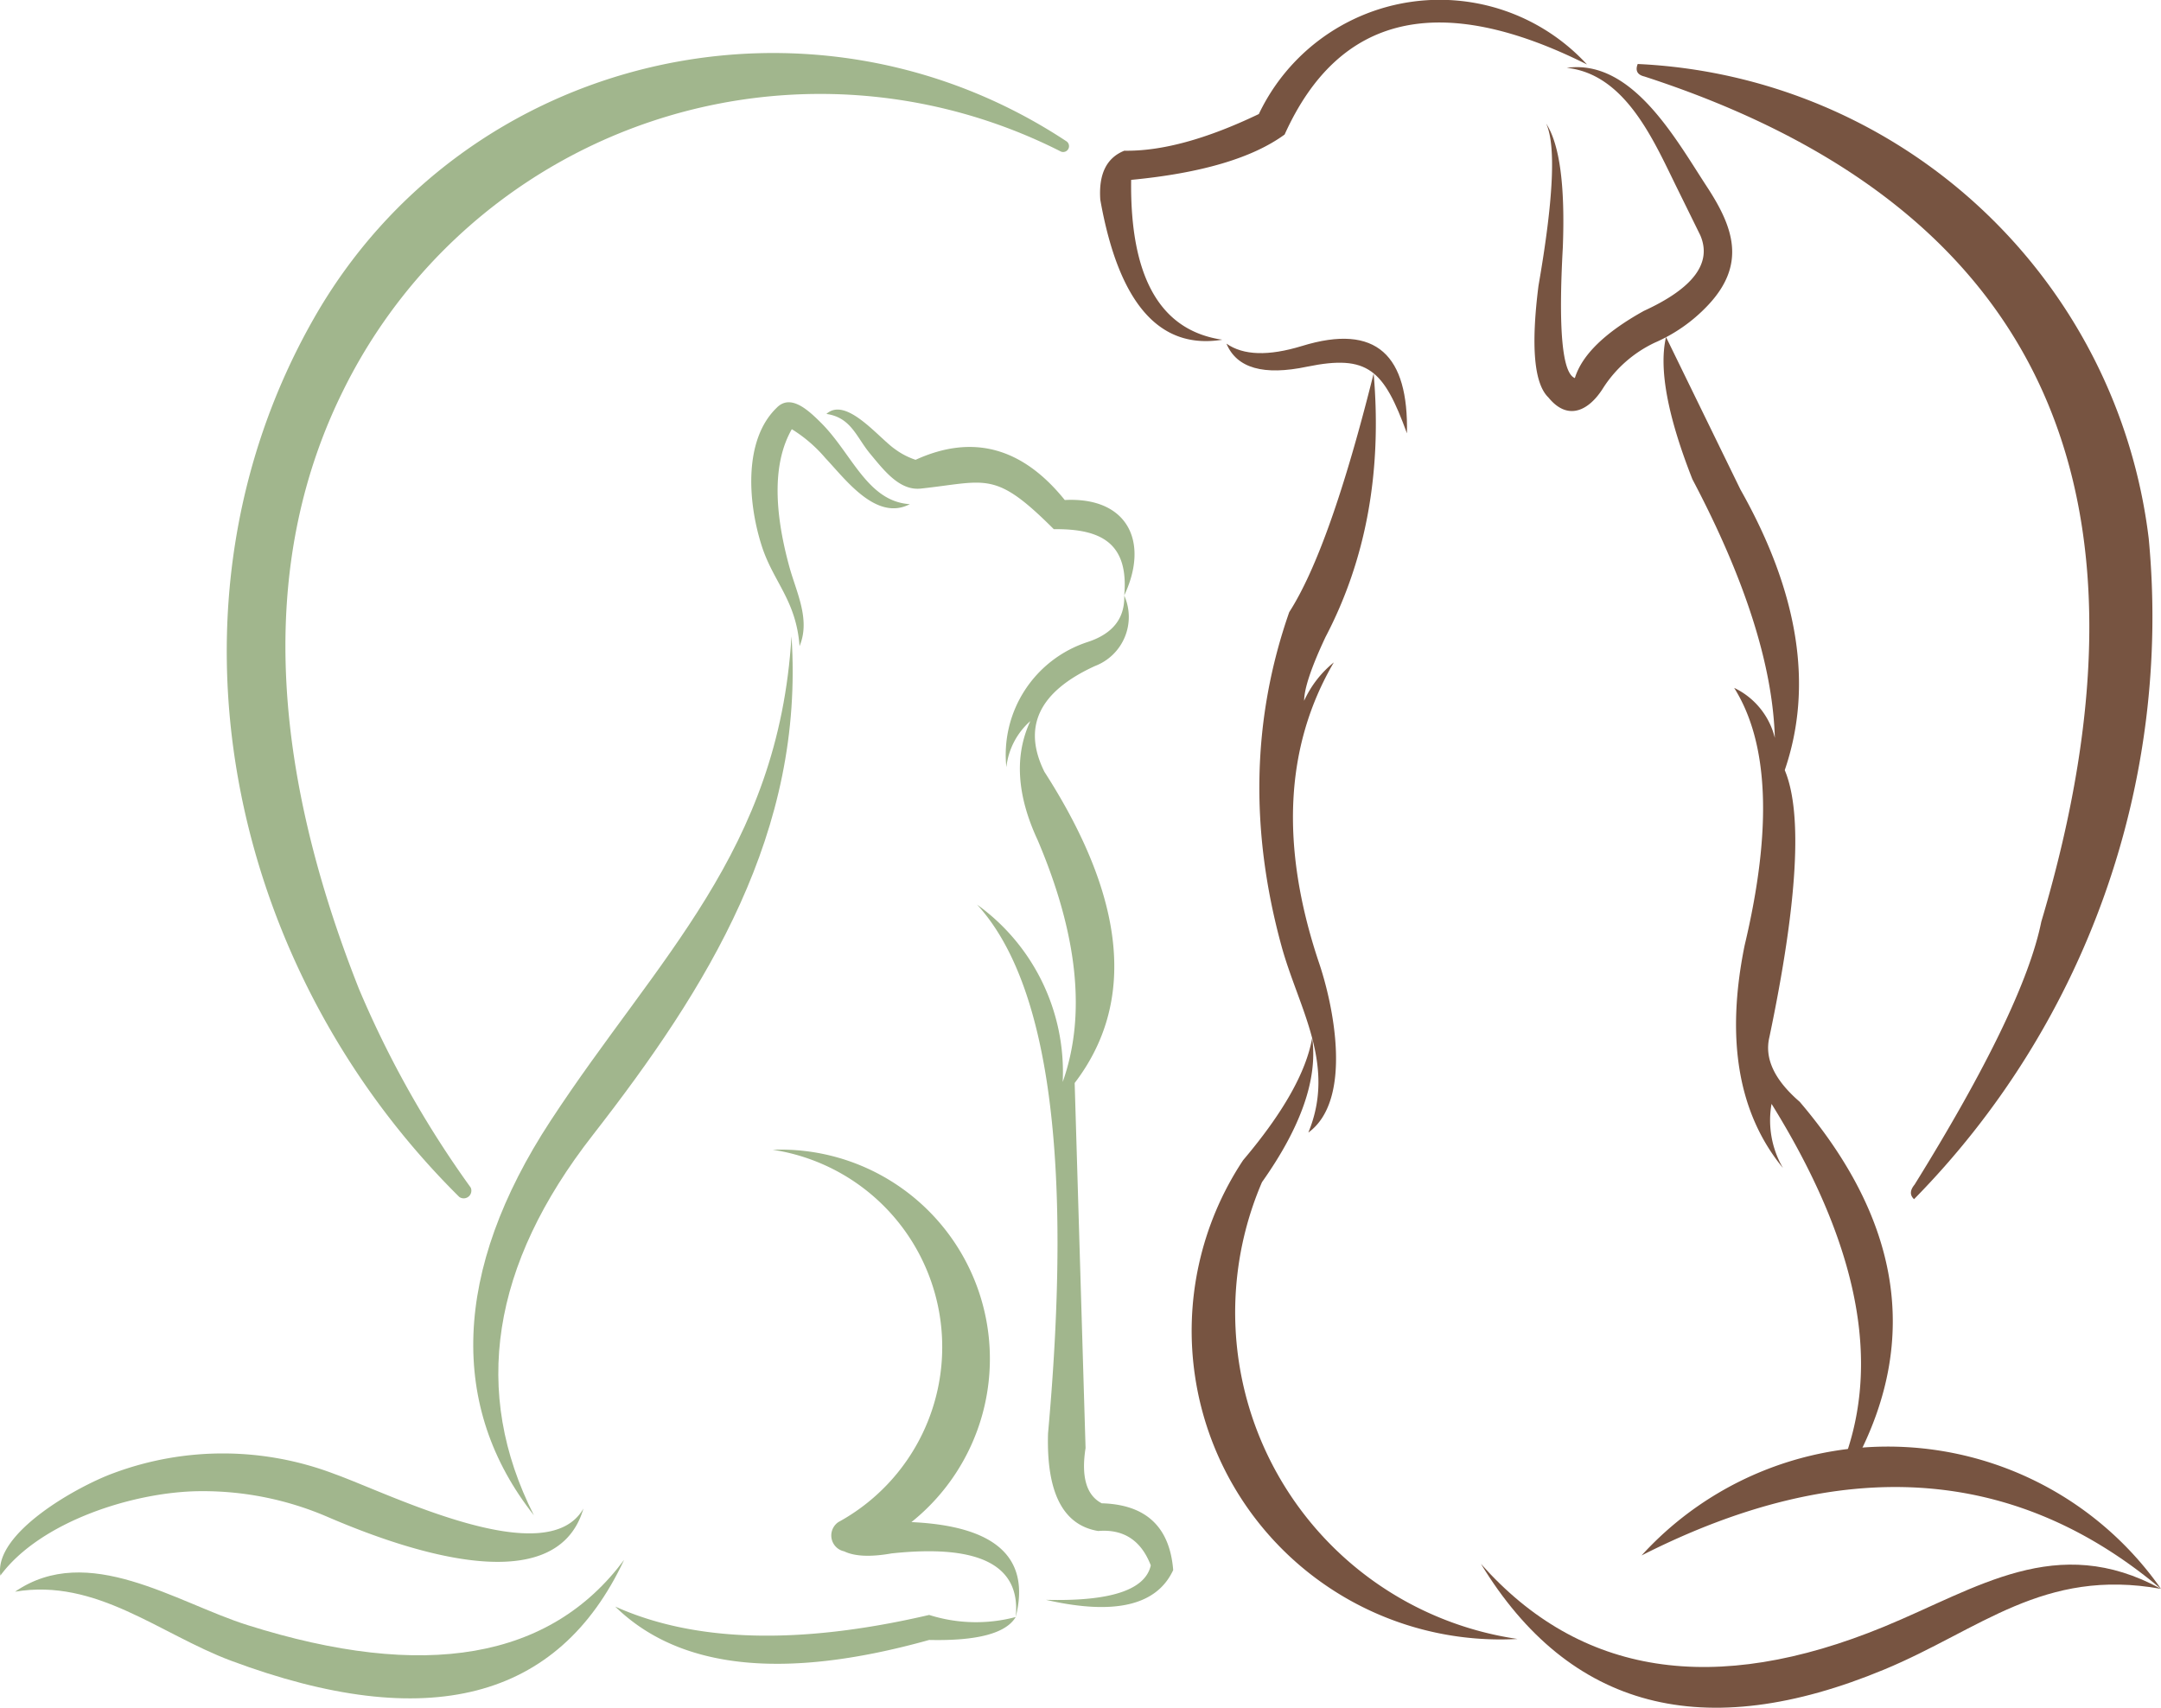 <?xml version="1.0" encoding="UTF-8"?> <svg xmlns="http://www.w3.org/2000/svg" id="Lag_1" data-name="Lag 1" viewBox="0 0 281.6 222.55"><defs><style>.cls-1{fill:#775441;}.cls-1,.cls-2{fill-rule:evenodd;}.cls-2{fill:#a1b68d;}</style></defs><title>ds-symbol</title><path class="cls-1" d="M168.48,83Q156.17,85,152.58,64.76q-.35-5,3.13-6.39,7.31.12,17.53-4.78A26.09,26.09,0,0,1,216,47.13q-28.78-14.4-39.4,9.13-6.3,4.6-20,5.91Q156.35,81.23,168.48,83Z" transform="translate(-9.2 -38.73)"></path><path class="cls-1" d="M192.54,95.2c.21-10.11-3.91-14.39-13.69-11.38q-6.54,2-9.83-.31,2,4.8,10.53,3C187.49,84.89,189.52,86.93,192.54,95.2Z" transform="translate(-9.2 -38.73)"></path><path class="cls-1" d="M210.68,54.83q2.64,4.06,2.17,16.17-.89,16.05,1.57,17c.92-3,3.9-5.93,9-8.76q9.68-4.44,7.34-9.86l-3.1-6.3c-3-6.1-6.67-14.69-14.3-15.51,8.51-1.17,14.15,9.2,18.28,15.51,3.44,5.26,5.22,10.13,0,15.56a21,21,0,0,1-6.8,4.74,16.23,16.23,0,0,0-6.68,5.83c-1.84,3-4.62,4.48-7.19,1.31q-2.79-2.69-1.29-14.55Q212.62,59.07,210.68,54.83Z" transform="translate(-9.2 -38.73)"></path><path class="cls-1" d="M179.69,186.32c3.67-8.9-1.28-16.22-3.49-24.28q-6.25-22.78,1-43.54,5.31-8.27,11-31.1,1.66,19.21-6.28,34.36-2.76,5.88-2.78,8.29a13.79,13.79,0,0,1,3.87-5q-9.53,16.29-2,38.94C183,169.75,185.52,182.08,179.69,186.32Z" transform="translate(-9.2 -38.73)"></path><path class="cls-1" d="M206.94,252.31a40.22,40.22,0,0,1-35.75-62.39q7.83-9.25,9-15.94,1.11,8-6.54,18.8a43,43,0,0,0,33.3,59.53Z" transform="translate(-9.2 -38.73)"></path><path class="cls-1" d="M290.8,245.78c-15.35-2.76-23.56,5.32-36.06,10.51q-35.27,14.65-52.56-13.77,19.35,21.85,52.53,8.19C266.87,245.71,277.19,238.35,290.8,245.78Z" transform="translate(-9.2 -38.73)"></path><path class="cls-1" d="M223.11,241.43q39-19.8,67.69,4.35a43.42,43.42,0,0,0-67.69-4.35Z" transform="translate(-9.2 -38.73)"></path><path class="cls-1" d="M226.3,82.65,236,102.53q11.39,20.16,5.77,36.56,3.53,8.39-2,34.79-1,4.16,3.95,8.43,19.59,23,7.54,46.35l-1.38-.73c4.49-13.41.53-28.66-9.83-45.35a12.32,12.32,0,0,0,1.49,8.36q-8.73-10.63-5-29,5.42-22.77-1.36-33.57a9.8,9.8,0,0,1,5.3,6.52q-.41-14.13-10.74-33.7Q224.87,88.82,226.3,82.65Z" transform="translate(-9.2 -38.73)"></path><path class="cls-2" d="M85.23,235.31c-3.72,12.81-25,4.67-33.26,1.13a41,41,0,0,0-16.49-3.39c-8.62,0-21,3.9-26.23,11-.9-5.54,10.05-11.64,14.77-13.36a40.87,40.87,0,0,1,28.82.14C60,233.4,80.45,243.72,85.23,235.31Z" transform="translate(-9.2 -38.73)"></path><path class="cls-2" d="M39.32,255.15Q77.68,269.46,90.53,242q-14.43,19.44-49.09,8.5c-9.31-2.94-20.78-10.87-30.28-4.35C21.77,244.36,30,251.67,39.32,255.15Z" transform="translate(-9.2 -38.73)"></path><path class="cls-2" d="M141.56,249.45a20.18,20.18,0,0,1-11.28-.27q-25.35,5.9-40.91-1.09,12.55,12.27,40.91,4.35Q139.66,252.65,141.56,249.45Z" transform="translate(-9.2 -38.73)"></path><path class="cls-2" d="M119.2,240.89q2.07,1,6.19.27,17.19-1.83,16.17,8.29,2.92-11.61-13.59-12.37a27.26,27.26,0,0,0-18.08-48.52,26,26,0,0,1,8.56,48.52,2.11,2.11,0,0,0,.75,3.81Z" transform="translate(-9.2 -38.73)"></path><path class="cls-2" d="M149.24,179.86q1.42,47.58,1.42,47.57c-.59,3.77.12,6.17,2.11,7.2q8.63.24,9.31,8.7-3.21,6.94-16.58,3.88,12.58.33,13.66-4.49-1.89-4.89-6.86-4.48-6.86-1.14-6.53-12.71,4.83-53.52-9.24-68.91a26.87,26.87,0,0,1,11.15,23.11q4.62-13-3.27-31.54-4.08-8.77-.95-15.49a9.4,9.4,0,0,0-3.12,6,15.45,15.45,0,0,1,10.6-16.31c3.26-1.07,4.85-3.08,4.76-6.05a6.84,6.84,0,0,1-3.81,9.18q-10.95,5-6.59,13.79Q161.26,164.13,149.24,179.86Z" transform="translate(-9.2 -38.73)"></path><path class="cls-2" d="M116.89,92.67c3.24.48,3.88,3,5.7,5.19s3.83,4.83,6.59,4.54c8.65-.93,9.61-2.44,17.34,5.29,6.11-.07,9.79,1.76,9.18,8.63,3.3-7,.43-12.86-7.75-12.43q-8.31-10.32-19.44-5.24a9.67,9.67,0,0,1-2.71-1.41C123.64,95.72,119.46,90.37,116.89,92.67Z" transform="translate(-9.2 -38.73)"></path><path class="cls-2" d="M116.23,93.87c4,4,6,10.21,11.53,10.56-4.39,2.28-8.41-3.27-11-6a18.49,18.49,0,0,0-4.38-3.77q-3.53,6.18-.33,17.89c.92,3.37,2.79,6.9,1.34,10.38-.45-6.08-3.51-8.42-5-13.29-1.75-5.61-2.27-13.61,2-17.75C112.2,90,114.5,92.14,116.23,93.87Z" transform="translate(-9.2 -38.73)"></path><path class="cls-2" d="M78.77,236.19q-12.19-24.1,7.68-49.55c15-19.26,27.59-39.5,25.89-65-1.69,28-17.47,41.87-31.38,63.12C68.11,204.37,67.7,222.17,78.77,236.19Z" transform="translate(-9.2 -38.73)"></path><path class="cls-2" d="M148.15,57.13a.76.76,0,0,1-.82,1.29A69.3,69.3,0,0,0,53.9,89.66q-16,32.31,2.1,78a131.64,131.64,0,0,0,14.54,25.83,1,1,0,0,1-1.49,1.22c-30.32-30-40.18-77.12-19-114.4C69.73,45.64,114.91,35.18,148.15,57.13Z" transform="translate(-9.2 -38.73)"></path><path class="cls-1" d="M258.69,193.1q14.21-22.9,16.51-34.25Q300.51,73.74,223.49,48.7c-.93-.22-1.22-.77-.88-1.63a70.35,70.35,0,0,1,66.59,61.84A108.21,108.21,0,0,1,258.62,195C258.05,194.47,258.08,193.84,258.69,193.1Z" transform="translate(-9.2 -38.73)"></path></svg> 